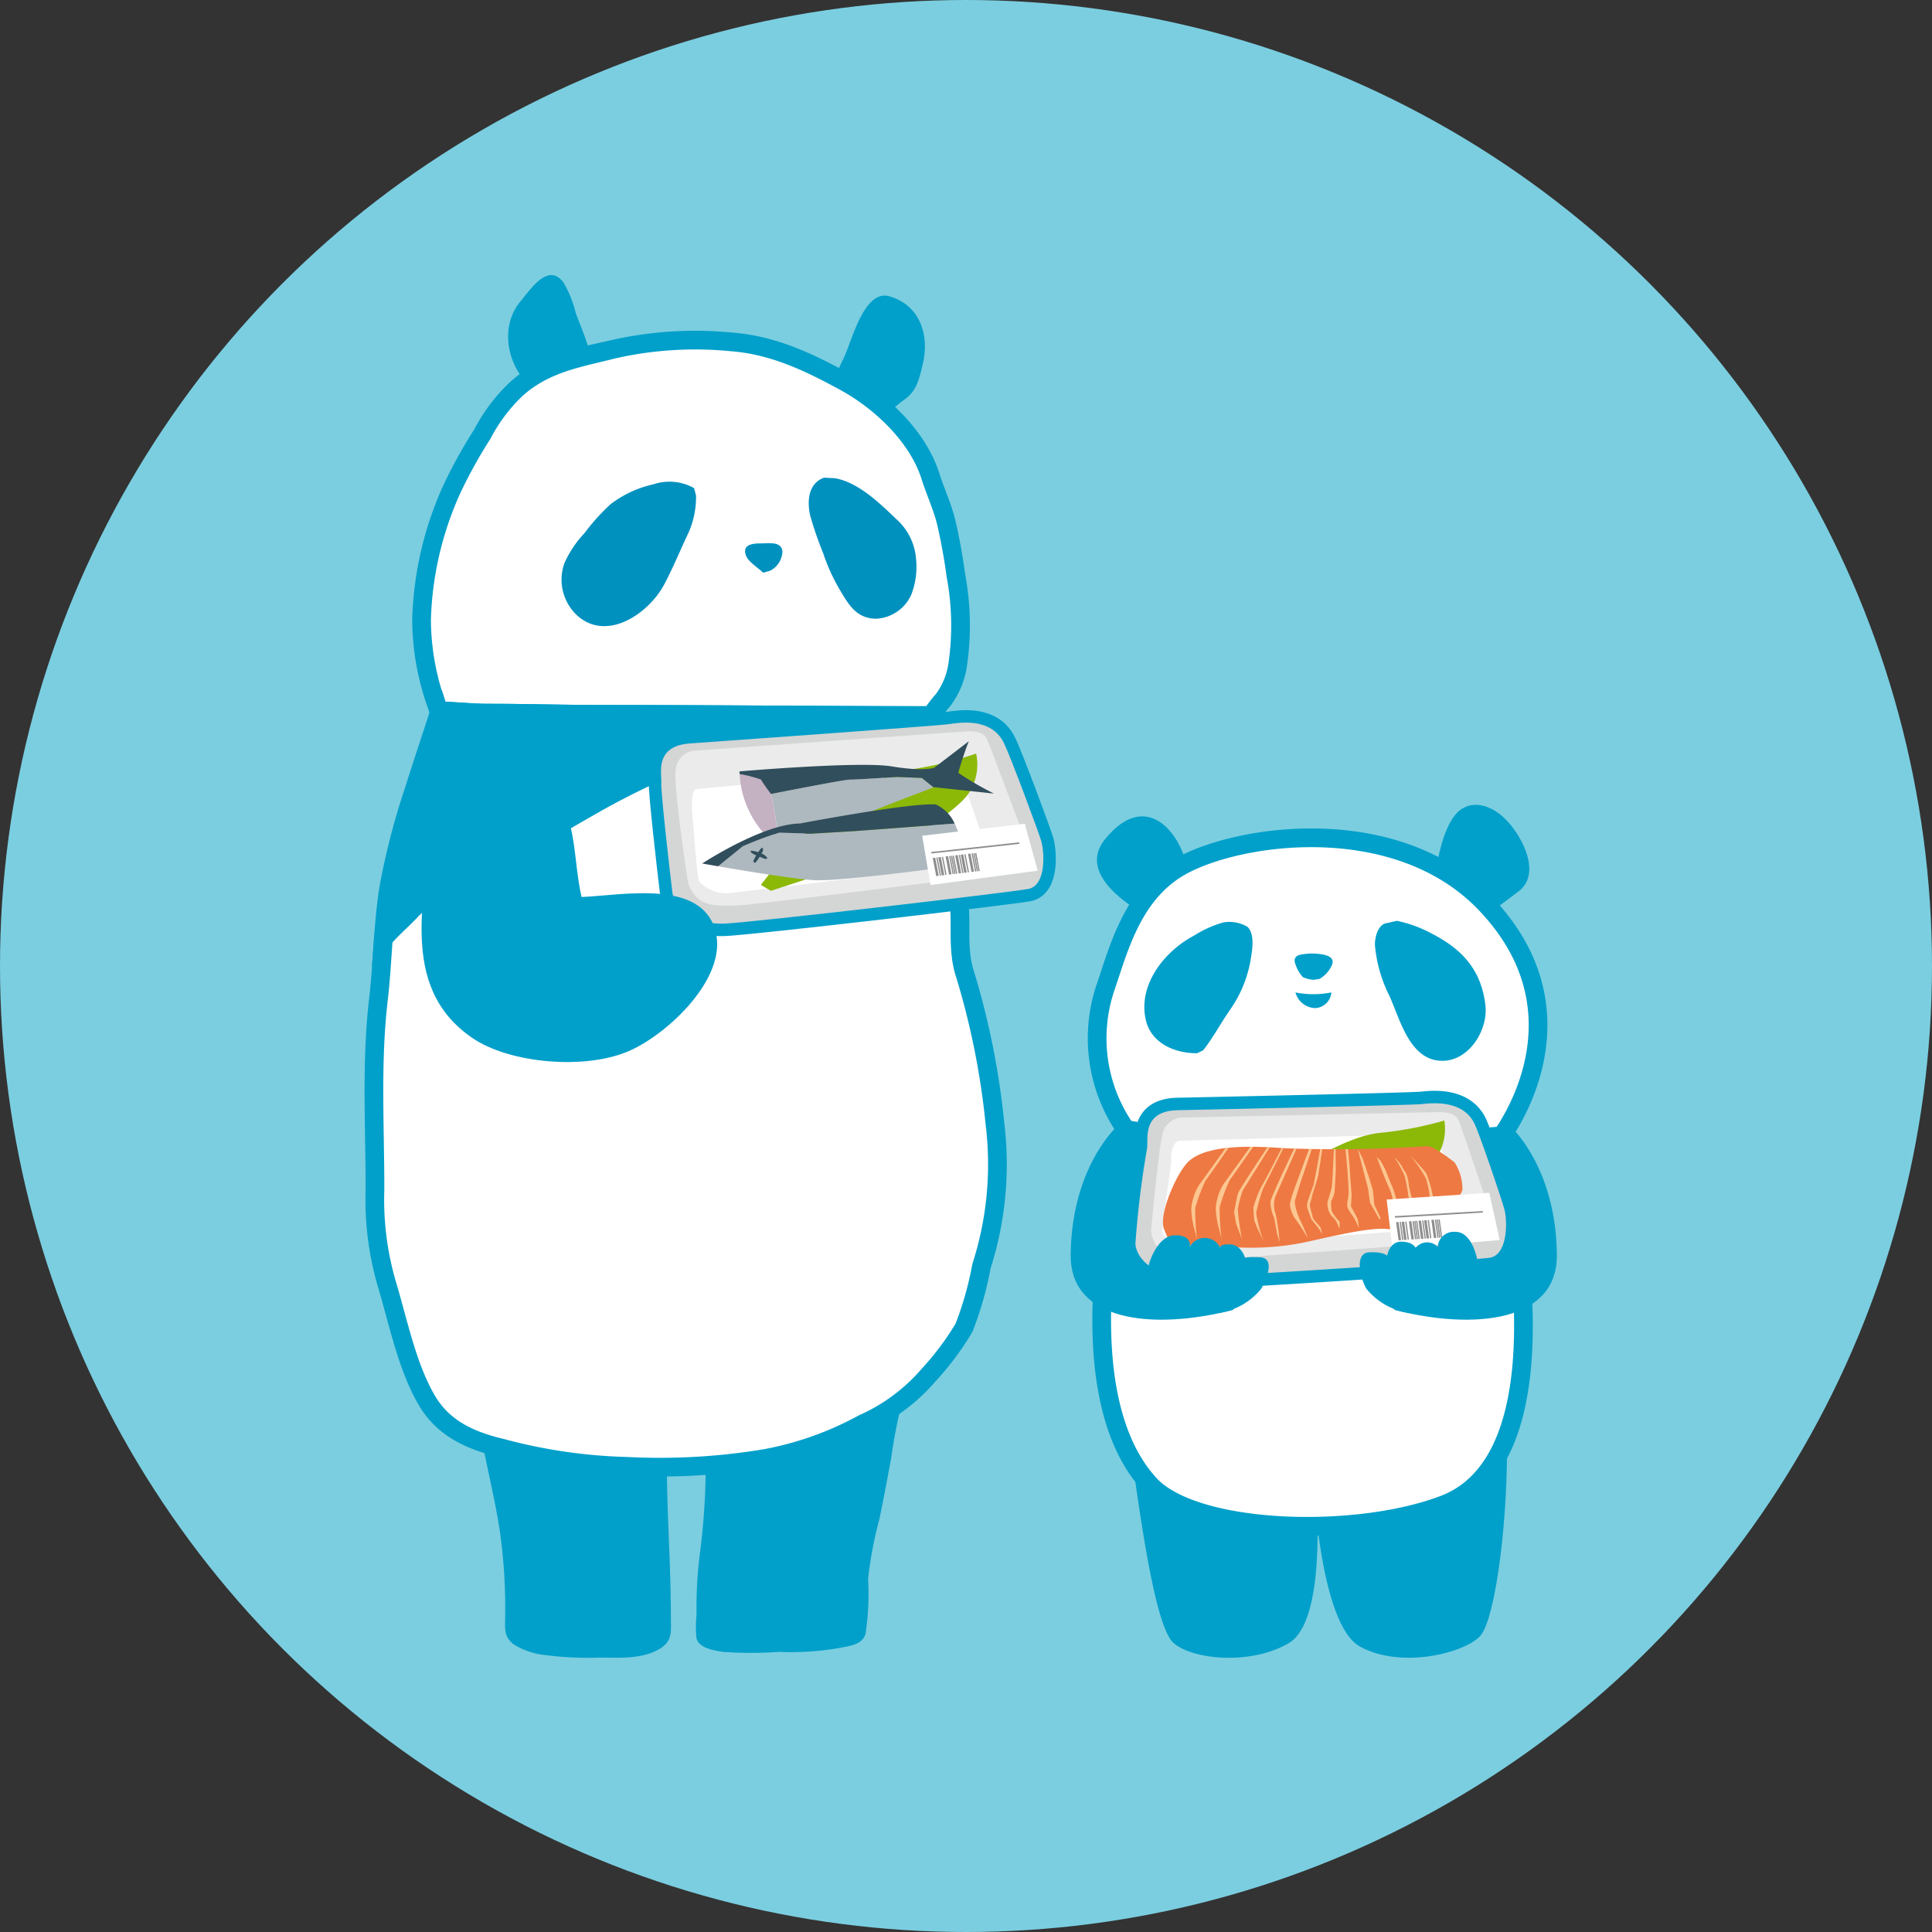 <svg xmlns="http://www.w3.org/2000/svg" width="155" height="155" viewBox="0 0 155 155">
  <rect x="0" y="0" width="155" height="155" fill="#333333" stroke="none"/>
  <g id="グループ_115010" data-name="グループ 115010" transform="translate(-110 -2376)">
    <circle id="楕円形_935" data-name="楕円形 935" cx="77.5" cy="77.5" r="77.5" transform="translate(110 2376)" fill="#7bcee0"/>
    <g id="グループ_112975" data-name="グループ 112975" transform="translate(394.105 122.121)">
      <g id="グループ_112970" data-name="グループ 112970">
        <path id="パス_107366" data-name="パス 107366" d="M-210.4,2363.008a9.642,9.642,0,0,0-1.285,3.123,45.164,45.164,0,0,0-.932,4.782c-.308,1.625-.6,3.251-.944,4.868a32.179,32.179,0,0,0-.9,4.764,21.3,21.3,0,0,1-.2,4.383c-.251.936-1.3.991-2.188,1.182a22.826,22.826,0,0,1-4.771.295,31.863,31.863,0,0,1-4.49,0c-.738-.108-1.9-.31-2.112-1.064a8.071,8.071,0,0,1,0-1.877,34.8,34.8,0,0,1,.235-4.693,56.208,56.208,0,0,0,.422-10.509c-.981-.037-1.982-.122-2.971-.065-.247,5.125.255,10.26.255,15.387,0,1.157.166,1.949-.916,2.588-1.418.834-3.2.693-4.8.693a26.354,26.354,0,0,1-4.325-.2,5.911,5.911,0,0,1-2.582-.869c-.826-.655-.672-1.328-.672-2.382a43.549,43.549,0,0,0-.434-6.739c-.636-4.145-1.937-8.2-2.035-12.39a232.989,232.989,0,0,1,26-1.944c3-.034,5.982-.405,8.977-.405Z" fill="#00a0ca"/>
        <path id="パス_107367" data-name="パス 107367" d="M-214.156,2287.561c.8.051,1.88-1.127,2.573-1.6,1.046-.717,1.216-1.666,1.508-2.863.555-2.28-.178-4.712-2.663-5.446-2.026-.595-3,3.5-3.631,4.852-.418.889-1.143,2.213-.88,3.262.243.949,1.253,1.026,1.994,1.492Z" fill="#00a0ca"/>
        <path id="パス_107368" data-name="パス 107368" d="M-236.593,2284.069c.15-1.668-.766-3.556-1.326-5.086a8.81,8.81,0,0,0-.993-2.462c-1.211-1.565-2.549.462-3.445,1.546-2.65,3.187.442,9.109,4.767,7.4Z" fill="#00a0ca"/>
        <g id="グループ_112961" data-name="グループ 112961">
          <path id="パス_107369" data-name="パス 107369" d="M-253.348,2329.168c.693-.806,1.532-1.52,2.282-2.32a19.207,19.207,0,0,1,7.023-4.461c3.458-1.39,6.327-3.412,9.687-5.135,3.7-1.9,8.073-3.844,12.24-4.269,2.707-.282,6.229-.3,8.681.9a38.839,38.839,0,0,1,3.445,2.045,5.8,5.8,0,0,0,.122.641,51.143,51.143,0,0,0,2.188,7.615c1.131,2.57.106,5.252,1.026,7.944a62.048,62.048,0,0,1,2.371,11.905,26.7,26.7,0,0,1-1.078,11.421,27.174,27.174,0,0,1-1.4,4.939,22.9,22.9,0,0,1-2.881,3.846,14.914,14.914,0,0,1-5.229,3.864,26.279,26.279,0,0,1-7.753,2.771,51.587,51.587,0,0,1-11.21.644,42.655,42.655,0,0,1-9.934-1.439c-2.5-.589-4.726-1.536-6.083-3.832-1.581-2.687-2.282-6.223-3.17-9.188a24.153,24.153,0,0,1-1-7.747c0-5.153-.316-10.205.28-15.273C-253.551,2332.394-253.466,2330.781-253.348,2329.168Z" fill="#fff" stroke="#00a0ca" stroke-miterlimit="10" stroke-width="1.5"/>
          <path id="パス_107370" data-name="パス 107370" d="M-244.946,2311.092c-1.233,0-2.627-.146-3.964-.19-.033-.1-.065-.2-.093-.288a20.51,20.51,0,0,1-1.281-7.036,27.106,27.106,0,0,1,2.436-10.469,38.913,38.913,0,0,1,2.431-4.389,13.736,13.736,0,0,1,2.757-3.656c2.314-2.055,4.883-2.436,7.785-3.171a29.8,29.8,0,0,1,9.484-.582c3.319.257,6.156,1.613,9.018,3.17,2.9,1.578,5.9,4.385,6.922,7.619.422,1.329,1.013,2.551,1.317,3.923s.539,2.691.722,4.049a21.809,21.809,0,0,1,.15,7.072,6.245,6.245,0,0,1-1.147,2.852,13.967,13.967,0,0,0-1,1.293c-8.811-.009-17.622-.1-26.425-.1C-238.887,2311.187-241.9,2311.092-244.946,2311.092Z" fill="#fff" stroke="#00a0ca" stroke-miterlimit="10" stroke-width="1.5"/>
          <path id="パス_107371" data-name="パス 107371" d="M-222.116,2312.983c-4.167.425-8.536,2.369-12.24,4.269-3.36,1.723-6.229,3.745-9.687,5.135a19.207,19.207,0,0,0-7.023,4.461c-.75.8-1.589,1.514-2.282,2.32.1-1.345.215-2.7.434-4.069a57.1,57.1,0,0,1,2.063-7.928c.725-2.318,1.321-4.032,1.985-6.128-.012-.048-.032-.1-.044-.141,1.337.044,2.731.19,3.964.19,3.043,0,6.059.095,9.111.095,8.8,0,17.614.093,26.425.1-.126.172-.256.362-.418.583l-.442,1.713c.159.678.175,1.572.28,2.342a38.839,38.839,0,0,0-3.445-2.045C-215.887,2312.679-219.409,2312.7-222.116,2312.983Z" fill="#00a0ca" stroke="#00a0ca" stroke-miterlimit="10" stroke-width="1.5"/>
        </g>
        <path id="パス_107372" data-name="パス 107372" d="M-228.419,2293.042a4.028,4.028,0,0,0-3.25-.312,8.816,8.816,0,0,0-3.465,1.611,16.849,16.849,0,0,0-2.071,2.3,8.664,8.664,0,0,0-1.613,2.406,3.912,3.912,0,0,0,1.07,4.255c2.375,2.067,5.686-.2,6.926-2.525.725-1.357,1.321-2.833,1.966-4.186a7.043,7.043,0,0,0,.592-2.953Z" fill="#0091bf"/>
        <path id="パス_107373" data-name="パス 107373" d="M-217.994,2292.2c-1.257.46-1.387,1.859-1.1,3.087a29.006,29.006,0,0,0,1.038,2.991,14.925,14.925,0,0,0,1.26,2.806c.754,1.277,1.378,2.42,2.979,2.434a3.266,3.266,0,0,0,2.813-1.907,6.2,6.2,0,0,0,.389-2.922,4.76,4.76,0,0,0-1.593-3.173c-1.345-1.293-3.019-2.919-4.888-3.267Z" fill="#0091bf"/>
        <path id="パス_107374" data-name="パス 107374" d="M-222.335,2299.675a1.786,1.786,0,0,0,1-1.6c-.117-.774-1.078-.6-1.747-.6-.632,0-1.491.085-1.183.951.194.545,1,1.007,1.382,1.4Z" fill="#0091bf"/>
        <g id="グループ_112969" data-name="グループ 112969">
          <g id="グループ_112968" data-name="グループ 112968">
            <path id="パス_107375" data-name="パス 107375" d="M-228.7,2313.52c-2.939.185-2.3,2.419-2.352,3.154s.726,7.481.895,8.839,1.894,2.566,4.188,2.465,22.851-2.5,24.352-2.779,1.3-3.044,1.029-3.91-2.432-6.691-2.988-7.822c-.993-2.024-3.511-1.628-4.4-1.492S-228.7,2313.52-228.7,2313.52Z" fill="#fff" stroke="#00a0ca" stroke-miterlimit="10" stroke-width="2"/>
            <path id="パス_107376" data-name="パス 107376" d="M-228.7,2313.52c-2.939.185-2.3,2.419-2.352,3.154s.726,7.481.895,8.839,1.894,2.566,4.188,2.465,22.851-2.5,24.352-2.779,1.3-3.044,1.029-3.91-2.432-6.691-2.988-7.822c-.993-2.024-3.511-1.628-4.4-1.492S-228.7,2313.52-228.7,2313.52Z" fill="#d4d5d5"/>
            <path id="パス_107377" data-name="パス 107377" d="M-228.2,2314.088a1.681,1.681,0,0,0-1.688,1.485c-.241,1.08.932,8.807.932,8.807a2.475,2.475,0,0,0,.923,1.638c.86.678,2.358.523,3.39.483s21.812-2.595,22.225-2.787a2.412,2.412,0,0,0,.508-2.633c-.462-1.148-2.847-7.6-3.047-7.977s-.7-.614-1.74-.541Z" fill="#ebebeb"/>
            <path id="パス_107378" data-name="パス 107378" d="M-228.246,2317.186c-.466.115-.349,1.811-.286,2.37s.347,4.793.534,5.068a3.048,3.048,0,0,0,2.282.918c1.012-.112,19.748-2.341,19.991-2.363s.885-.341.789-.906-1.96-5.992-2.12-6.228-.466-.773-.985-.736S-228.246,2317.186-228.246,2317.186Z" fill="#fff"/>
            <path id="パス_107379" data-name="パス 107379" d="M-217.076,2318.631s3.4-2.642,6.183-3.047a28.648,28.648,0,0,0,5.1-1.25,4.152,4.152,0,0,1-.6,3.191c-1.055,1.6-6,4.575-7.679,5.142s-8.188,2.68-8.188,2.68l-.8-.471S-219.6,2320.274-217.076,2318.631Z" fill="#8cb808"/>
            <g id="グループ_112963" data-name="グループ 112963">
              <g id="グループ_112962" data-name="グループ 112962">
                <path id="パス_107380" data-name="パス 107380" d="M-209.2,2317.048l-.952-.762-1.934-.074c-.119,0-3.406.227-3.822.21s-6.34,1.157-6.34,1.157a22.691,22.691,0,0,1,.515,3.232,20.511,20.511,0,0,0,5.588-1.017C-214.17,2318.919-209.434,2317.135-209.2,2317.048Z" fill="#aeb9bf"/>
                <path id="パス_107381" data-name="パス 107381" d="M-223.062,2316.416a10.831,10.831,0,0,0-1.705-.439,7.765,7.765,0,0,0,2.073,4.893s.389-.017.959-.059a22.691,22.691,0,0,0-.515-3.232A12.567,12.567,0,0,1-223.062,2316.416Z" fill="#c4b1c1"/>
              </g>
              <path id="パス_107382" data-name="パス 107382" d="M-204.363,2317.546a25.888,25.888,0,0,1-2.86-1.662,25.3,25.3,0,0,1,.844-2.538l-2.774,2.127s-.818.322-3.406-.107-12.223.4-12.223.4c0,.074.014.14.015.214a10.831,10.831,0,0,1,1.705.439,12.567,12.567,0,0,0,.812,1.163s5.923-1.173,6.34-1.156,3.7-.216,3.822-.211l1.934.074.952.762.043-.016Z" fill="#314e5c"/>
            </g>
            <g id="グループ_112965" data-name="グループ 112965">
              <g id="グループ_112964" data-name="グループ 112964">
                <path id="パス_107383" data-name="パス 107383" d="M-211.369,2320.245l-4.239.316-3.536.209s-2.116-.1-2.445-.091a29.114,29.114,0,0,0-2.926,1.1l-1.974,1.6c2.092.362,6.181,1.041,7.8,1.118,2.211.106,11.926-1.24,11.926-1.24a8.369,8.369,0,0,0-.746-3.3Z" fill="#aeb9bf"/>
                <path id="パス_107384" data-name="パス 107384" d="M-221.589,2320.679c.329,0,2.445.091,2.445.091l3.536-.209,4.239-.316,3.856-.291a3.07,3.07,0,0,0-1.515-1.536c-2.079-.152-10.883,1.526-10.883,1.526-3.045.049-7.857,3.21-7.857,3.21s.508.092,1.279.225l1.974-1.6A29.114,29.114,0,0,1-221.589,2320.679Z" fill="#314e5c"/>
              </g>
            </g>
            <g id="グループ_112967" data-name="グループ 112967">
              <path id="パス_107385" data-name="パス 107385" d="M-210.119,2320.927l8.231-.959,1.035,3.762-8.6,1.153Z" fill="#fff"/>
              <g id="グループ_112966" data-name="グループ 112966">
                <path id="パス_107386" data-name="パス 107386" d="M-208.794,2324.14l-.2.024-.279-1.45.2-.024Z" fill="#8e8e8f"/>
                <path id="パス_107387" data-name="パス 107387" d="M-208.608,2324.118l-.1.012-.279-1.45.1-.012Z" fill="#8e8e8f"/>
                <path id="パス_107388" data-name="パス 107388" d="M-208.348,2324.088l-.2.024-.279-1.45.2-.024Z" fill="#8e8e8f"/>
                <path id="パス_107389" data-name="パス 107389" d="M-208.162,2324.066l-.1.012-.279-1.45.1-.012Z" fill="#8e8e8f"/>
                <path id="パス_107390" data-name="パス 107390" d="M-207.765,2324.02l-.2.024-.279-1.45.2-.024Z" fill="#8e8e8f"/>
                <path id="パス_107391" data-name="パス 107391" d="M-207.579,2324l-.1.012-.279-1.45.1-.012Z" fill="#8e8e8f"/>
                <path id="パス_107392" data-name="パス 107392" d="M-207.438,2323.982l-.1.012-.279-1.45.1-.012Z" fill="#8e8e8f"/>
                <path id="パス_107393" data-name="パス 107393" d="M-207.3,2323.966l-.1.012-.279-1.45.1-.012Z" fill="#8e8e8f"/>
                <path id="パス_107394" data-name="パス 107394" d="M-206.992,2323.931l-.2.024-.279-1.45.2-.024Z" fill="#8e8e8f"/>
                <path id="パス_107395" data-name="パス 107395" d="M-206.807,2323.909l-.1.012-.279-1.45.1-.012Z" fill="#8e8e8f"/>
                <path id="パス_107396" data-name="パス 107396" d="M-206.547,2323.879l-.2.024-.279-1.45.2-.024Z" fill="#8e8e8f"/>
                <path id="パス_107397" data-name="パス 107397" d="M-206.361,2323.857l-.1.012-.279-1.45.1-.012Z" fill="#8e8e8f"/>
                <path id="パス_107398" data-name="パス 107398" d="M-205.964,2323.811l-.2.024-.279-1.45.2-.024Z" fill="#8e8e8f"/>
                <path id="パス_107399" data-name="パス 107399" d="M-205.778,2323.79l-.1.012-.279-1.45.1-.012Z" fill="#8e8e8f"/>
                <path id="パス_107400" data-name="パス 107400" d="M-205.637,2323.773l-.1.012-.279-1.45.1-.012Z" fill="#8e8e8f"/>
                <path id="パス_107401" data-name="パス 107401" d="M-205.5,2323.757l-.1.012-.279-1.45.1-.012Z" fill="#8e8e8f"/>
              </g>
              <path id="パス_107402" data-name="パス 107402" d="M-209.347,2322.346a.061.061,0,0,1-.05-.054.062.062,0,0,1,.055-.068l6.957-.76a.061.061,0,0,1,.068.054.063.063,0,0,1-.055.069l-6.957.76Z" fill="#8e8e8f"/>
            </g>
          </g>
          <path id="パス_107403" data-name="パス 107403" d="M-223.846,2322.123a2.8,2.8,0,0,1,1.061.345c.109.1.3.225.2.307s-.628-.2-.725-.229S-224.02,2322.294-223.846,2322.123Z" fill="#314e5c"/>
          <path id="パス_107404" data-name="パス 107404" d="M-223.038,2321.933a3.911,3.911,0,0,0-.636,1.043c.05.073.077.156.2.089a4.483,4.483,0,0,0,.582-.938C-222.864,2322.03-222.92,2321.79-223.038,2321.933Z" fill="#314e5c"/>
        </g>
        <path id="パス_107405" data-name="パス 107405" d="M-249.556,2319.542c-.3,6.169-2.716,13.44,3.327,17.6,2.991,2.059,9.1,2.6,12.617,1.044,3.141-1.388,7.858-5.855,6.926-9.549-1.07-4.262-7.425-2.932-10.756-2.794-.863-3.587-.085-7.956-4.142-9.934-2.063-1-3.964-.053-5.8.255Z" fill="#00a0ca"/>
      </g>
      <g id="グループ_112974" data-name="グループ 112974">
        <path id="パス_107406" data-name="パス 107406" d="M-193.61,2368.519c.892,6.471,2.119,15.824,3.654,17.173s6.244,1.8,9.264,0,2.205-11.566,2.184-12.8S-193.61,2368.519-193.61,2368.519Z" fill="#00a0ca"/>
        <path id="パス_107407" data-name="パス 107407" d="M-163.225,2368.718c.189,6.432-.855,15.1-2.157,16.446s-6.29,2.619-9.59.831-3.752-13.388-3.935-14.612S-163.225,2368.718-163.225,2368.718Z" fill="#00a0ca"/>
        <path id="パス_107408" data-name="パス 107408" d="M-193.585,2344.764a12.759,12.759,0,0,1-1.818-11.693c1.081-3.143,2.19-7.691,6.292-9.835,4.859-2.54,17.217-4.156,24.187,3.145,8.808,9.228,1.072,18.945,1.072,18.945s6.616,25.061-4.4,29.267c-7.112,2.714-20.006,2.3-23.611-1.615C-199.383,2364.81-193.585,2344.764-193.585,2344.764Z" fill="#fff" stroke="#00a0ca" stroke-miterlimit="10" stroke-width="1.5"/>
        <path id="パス_107409" data-name="パス 107409" d="M-192.469,2327.142c-1.537-.933-5.1-3.348-2.97-5.952,3.282-4.007,5.982-.512,6.541,2.144C-191.228,2324.22-192.469,2327.142-192.469,2327.142Z" fill="#00a0ca"/>
        <path id="パス_107410" data-name="パス 107410" d="M-168.826,2323.284s.451-3.076,1.663-4.241,3.122-.559,4.474,1.3,1.832,3.961.434,5.033c-1.479,1.134-2.389,1.761-2.389,1.761Z" fill="#00a0ca"/>
        <path id="パス_107411" data-name="パス 107411" d="M-190.251,2353.382l-2.244-4.991-1.867-4.273s-3.792,3.268-3.843,10.467c-.037,5.294,6.521,6.046,13.042,4.383-.047-2.429-3.56-2.432-3.56-2.432Z" fill="#00a0ca"/>
        <path id="パス_107412" data-name="パス 107412" d="M-194.362,2343.591c7.248,1.785,32.344.864,31.317.527a34.979,34.979,0,0,1,2.334,7.227s-11.417-2.818-19.165-2.9-15.762,3.984-15.762,3.984Z" fill="#00a0ca"/>
        <path id="パス_107413" data-name="パス 107413" d="M-188.061,2338.375l.484-.232c.815-1.038,1.409-2.182,2.179-3.283a9.864,9.864,0,0,0,1.641-4.047c.113-.7.343-1.983-.26-2.571a2.836,2.836,0,0,0-1.939-.359,8.837,8.837,0,0,0-2.342,1.05c-2.379,1.25-4.537,3.948-3.878,6.79C-191.747,2337.576-189.836,2338.4-188.061,2338.375Z" fill="#00a0ca"/>
        <path id="パス_107414" data-name="パス 107414" d="M-172.634,2333.78c.819,1.8,1.541,4.816,3.8,5.172,2.389.371,4.146-2.317,3.9-4.435-.326-2.745-1.773-4.425-4.234-5.7a10.151,10.151,0,0,0-2.874-1.062l-.765.178c-.759.054-1.031,1.215-.984,1.839A11.275,11.275,0,0,0-172.634,2333.78Z" fill="#00a0ca"/>
        <path id="パス_107415" data-name="パス 107415" d="M-179.587,2332.266a2.34,2.34,0,0,0,.867.218l.457-.059a2.372,2.372,0,0,0,1.042-1.191c.248-.768-.993-.83-1.544-.857a4.759,4.759,0,0,0-.828.065,1.158,1.158,0,0,0-.43.117c-.281.188-.246.457-.131.734A2.749,2.749,0,0,0-179.587,2332.266Z" fill="#00a0ca"/>
        <path id="パス_107416" data-name="パス 107416" d="M-180.173,2333.5a7.392,7.392,0,0,0,2.879,0,1.359,1.359,0,0,1-1.286,1.256A1.686,1.686,0,0,1-180.173,2333.5Z" fill="#00a0ca"/>
        <path id="パス_107417" data-name="パス 107417" d="M-167.156,2353.382l2.244-4.991,1.867-4.273s3.793,3.268,3.843,10.467c.038,5.294-6.521,6.046-13.042,4.383.047-2.429,3.56-2.432,3.56-2.432Z" fill="#00a0ca"/>
        <path id="パス_107418" data-name="パス 107418" d="M-189.571,2342.947c-2.932.036-2.407,2.289-2.5,3.018a75.45,75.45,0,0,0-.944,7.7c.1,1.359,1.755,2.647,4.041,2.662s22.846-1.331,24.353-1.537,1.447-2.962,1.221-3.837-1.855-5.642-2.35-6.795c-.886-2.062-3.409-1.795-4.3-1.7S-189.571,2342.947-189.571,2342.947Z" fill="#fff" stroke="#00a0ca" stroke-miterlimit="10" stroke-width="2"/>
        <path id="パス_107419" data-name="パス 107419" d="M-189.571,2342.947c-2.932.036-2.407,2.289-2.5,3.018a75.45,75.45,0,0,0-.944,7.7c.1,1.359,1.755,2.647,4.041,2.662s22.846-1.331,24.353-1.537,1.447-2.962,1.221-3.837-1.855-5.642-2.35-6.795c-.886-2.062-3.409-1.795-4.3-1.7S-189.571,2342.947-189.571,2342.947Z" fill="#d4d5d5"/>
        <path id="パス_107420" data-name="パス 107420" d="M-189.1,2343.537a1.673,1.673,0,0,0-1.752,1.392c-.295,1.062-.906,7.67-.906,7.67a2.463,2.463,0,0,0,.835,1.676c.821.718,2.319.639,3.347.651s21.818-1.483,22.238-1.653a2.4,2.4,0,0,0,.638-2.593c-.4-1.164-2.221-6.564-2.4-6.952s-.666-.645-1.7-.625S-189.1,2343.537-189.1,2343.537Z" fill="#ebebeb"/>
        <path id="パス_107421" data-name="パス 107421" d="M-189.5,2345.4c-.469.091-.679.919-.645,1.478s-.846,5.731-.675,6.014a3.034,3.034,0,0,0,2.223,1.028c1.012-.061,21.213-1.606,21.456-1.615s.9-.295.831-.862a57.992,57.992,0,0,0-2.171-5.405c-.146-.242-.194-1.2-.712-1.188S-189.5,2345.4-189.5,2345.4Z" fill="#fff"/>
        <path id="パス_107422" data-name="パス 107422" d="M-179.658,2347.481s3.517-2.456,6.3-2.718a28.613,28.613,0,0,0,5.129-.987,4.134,4.134,0,0,1-.761,3.143c-1.129,1.533-6.192,4.247-7.893,4.726s-8.277,2.253-8.277,2.253l-.774-.509S-182.248,2348.988-179.658,2347.481Z" fill="#8cb808"/>
        <g id="グループ_112971" data-name="グループ 112971">
          <path id="パス_107423" data-name="パス 107423" d="M-169.643,2345.83a107.03,107.03,0,0,1-11.242.176c-1.839-.111-6.31-.506-7.921,1.111-.916.918-2.385,4.235-1.9,5.4l.488,1.166s3.7.261,5.548.277a21.523,21.523,0,0,0,6.079-.6c3.05-.673,5.7-1.25,6.588-.643s3.6-2.006,3.6-2.006,1.422-.529,1.624-1.377a3.923,3.923,0,0,0-.633-2.2S-169.147,2345.748-169.643,2345.83Z" fill="#ee7942"/>
          <path id="パス_107424" data-name="パス 107424" d="M-183.792,2345.882s-2.057,2.877-2.178,3.026a4.425,4.425,0,0,0-.6,1.889,6.73,6.73,0,0,0,.219,1.492c.076.284.222.877.222.877l.065.373a18.286,18.286,0,0,1-.186-2.829,14.8,14.8,0,0,1,.819-2.187c.194-.231,1.861-2.64,1.861-2.64Z" fill="#fcc690"/>
          <path id="パス_107425" data-name="パス 107425" d="M-185.756,2345.96s-2.056,2.876-2.177,3.025a4.414,4.414,0,0,0-.6,1.889,6.739,6.739,0,0,0,.218,1.492c.077.284.223.877.223.877l.065.373a18.155,18.155,0,0,1-.186-2.828,14.654,14.654,0,0,1,.819-2.188c.193-.231,1.86-2.64,1.86-2.64Z" fill="#fcc690"/>
          <path id="パス_107426" data-name="パス 107426" d="M-182.414,2345.916s-2.268,3.378-2.372,3.714-.309,1.508-.309,1.508l.161.922.474,1.237a19.043,19.043,0,0,1-.342-2.429,13.248,13.248,0,0,1,.379-1.439c.084-.152,2.187-3.5,2.187-3.5Z" fill="#fcc690"/>
          <path id="パス_107427" data-name="パス 107427" d="M-181.274,2345.982s-1.389,2.729-1.586,3.007a8.364,8.364,0,0,0-.683,1.745c-.021.21.066,1.082.066,1.082l.262.635.474.992a11.661,11.661,0,0,1-.585-2.264,16.469,16.469,0,0,1,.557-1.944c.081-.158,1.631-3.245,1.631-3.245Z" fill="#fcc690"/>
          <path id="パス_107428" data-name="パス 107428" d="M-180.275,2346.032s-1.842,3.815-1.909,4.281a3.3,3.3,0,0,0,.3,1.266c.041.182.232,1.26.232,1.26l.207.7a15.256,15.256,0,0,0-.324-2.271,2.149,2.149,0,0,1-.04-1.326c.112-.267,1.724-3.906,1.724-3.906Z" fill="#fcc690"/>
          <path id="パス_107429" data-name="パス 107429" d="M-179.079,2346.059s-1.251,3.365-1.313,3.583a6.621,6.621,0,0,0-.233.866,2.724,2.724,0,0,0,.384,1.093c.269.3,1.063,1.615,1.063,1.615a11.738,11.738,0,0,0-.606-1.42,4.621,4.621,0,0,1-.451-1.506c.033-.161.439-1.449.439-1.449l.936-2.779Z" fill="#fcc690"/>
          <path id="パス_107430" data-name="パス 107430" d="M-178.185,2346.069s-.5,2.826-.557,2.94-.335.9-.4,1.121a1.051,1.051,0,0,0-.073.674c.083.26.32.905.32.905s.684.824.729.942a.993.993,0,0,0,.121.218,1.906,1.906,0,0,0-.131-.529c-.091-.164-.616-.638-.625-.847s-.278-.857-.2-1.052a7.217,7.217,0,0,0,.184-.715s.395-1.216.446-1.428.35-2.228.35-2.228Z" fill="#fcc690"/>
          <path id="パス_107431" data-name="パス 107431" d="M-177.093,2346.073s-.11,2.784-.174,3.08-.265.929-.265.929a1.18,1.18,0,0,0-.055.644,1.578,1.578,0,0,0,.275.659c.133.156.245.246.346.374a4.164,4.164,0,0,1,.32.711,4.825,4.825,0,0,0,.016-.576,3.39,3.39,0,0,1-.626-.847,2.981,2.981,0,0,1-.047-.8,3.966,3.966,0,0,0,.253-.647c.039-.205.114-1.887.114-1.887l-.019-1.639Z" fill="#fcc690"/>
          <path id="パス_107432" data-name="パス 107432" d="M-176.157,2346.072s.317,3.206.23,3.76-.164.8,0,1.074.276.429.449.685a5.4,5.4,0,0,1,.385.812,3.457,3.457,0,0,0-.1-.736c-.077-.194-.527-1-.527-1l.055-.919s-.15-1.865-.142-1.96-.153-1.716-.153-1.716Z" fill="#fcc690"/>
          <path id="パス_107433" data-name="パス 107433" d="M-175.175,2346.065l.831,3.192.144,1.084.488.877s.2.333.248.445.117-.066.117-.066l-.5-1.064-.112-1.163-.275-.907s-.52-1.567-.548-1.644S-175.175,2346.065-175.175,2346.065Z" fill="#fcc690"/>
          <path id="パス_107434" data-name="パス 107434" d="M-173.655,2346.7s.625,1.674.93,2.332a4.791,4.791,0,0,1,.383,1.181l.214.77a5.876,5.876,0,0,0,.475.854,1.908,1.908,0,0,1,.256.348,2.74,2.74,0,0,0-.251-.918,4.376,4.376,0,0,1-.47-1.31,6.086,6.086,0,0,0-.347-1.009s-.17-.388-.355-.886a7.406,7.406,0,0,0-.528-1.058Z" fill="#fcc690"/>
          <path id="パス_107435" data-name="パス 107435" d="M-172.257,2346.705a8.755,8.755,0,0,1,.838,1.5,11.963,11.963,0,0,1,.3,1.628l.384.966.6.89s-.388-.78-.464-1a10.1,10.1,0,0,1-.475-1.707,3.014,3.014,0,0,0-.212-.929c-.053-.124-.352-.524-.338-.608A4.866,4.866,0,0,0-172.257,2346.705Z" fill="#fcc690"/>
          <path id="パス_107436" data-name="パス 107436" d="M-171,2346.537a11.793,11.793,0,0,1,1.308,1.907c.128.45.228.961.228.961l.1.649.332.6-.1-.71a9.969,9.969,0,0,0-.545-1.934C-169.908,2347.675-171,2346.537-171,2346.537Z" fill="#fcc690"/>
        </g>
        <g id="グループ_112973" data-name="グループ 112973">
          <path id="パス_107437" data-name="パス 107437" d="M-172.856,2350.114l8.232-.54.839,3.792-8.608.714Z" fill="#fff"/>
          <g id="グループ_112972" data-name="グループ 112972">
            <path id="パス_107438" data-name="パス 107438" d="M-171.7,2353.375l-.2.013-.2-1.456.2-.013Z" fill="#8e8e8f"/>
            <path id="パス_107439" data-name="パス 107439" d="M-171.515,2353.363l-.1.007-.2-1.456.1-.007Z" fill="#8e8e8f"/>
            <path id="パス_107440" data-name="パス 107440" d="M-171.255,2353.346l-.2.013-.2-1.456.2-.013Z" fill="#8e8e8f"/>
            <path id="パス_107441" data-name="パス 107441" d="M-171.069,2353.334l-.1.007-.2-1.456.1-.007Z" fill="#8e8e8f"/>
            <path id="パス_107442" data-name="パス 107442" d="M-170.672,2353.308l-.2.013-.2-1.456.2-.013Z" fill="#8e8e8f"/>
            <path id="パス_107443" data-name="パス 107443" d="M-170.486,2353.3l-.1.007-.2-1.456.1-.007Z" fill="#8e8e8f"/>
            <path id="パス_107444" data-name="パス 107444" d="M-170.345,2353.287l-.1.007-.2-1.456.1-.007Z" fill="#8e8e8f"/>
            <path id="パス_107445" data-name="パス 107445" d="M-170.2,2353.278l-.1.007-.2-1.456.1-.007Z" fill="#8e8e8f"/>
            <path id="パス_107446" data-name="パス 107446" d="M-169.9,2353.258l-.2.013-.2-1.456.2-.013Z" fill="#8e8e8f"/>
            <path id="パス_107447" data-name="パス 107447" d="M-169.713,2353.246l-.1.007-.2-1.456.1-.007Z" fill="#8e8e8f"/>
            <path id="パス_107448" data-name="パス 107448" d="M-169.453,2353.229l-.2.013-.2-1.456.2-.013Z" fill="#8e8e8f"/>
            <path id="パス_107449" data-name="パス 107449" d="M-169.267,2353.217l-.1.007-.2-1.456.1-.007Z" fill="#8e8e8f"/>
            <path id="パス_107450" data-name="パス 107450" d="M-168.87,2353.191l-.2.013-.2-1.456.2-.013Z" fill="#8e8e8f"/>
            <path id="パス_107451" data-name="パス 107451" d="M-168.684,2353.179l-.1.007-.2-1.456.1-.007Z" fill="#8e8e8f"/>
            <path id="パス_107452" data-name="パス 107452" d="M-168.543,2353.17l-.1.007-.2-1.456.1-.007Z" fill="#8e8e8f"/>
            <path id="パス_107453" data-name="パス 107453" d="M-168.4,2353.161l-.1.007-.2-1.456.1-.007Z" fill="#8e8e8f"/>
          </g>
          <path id="パス_107454" data-name="パス 107454" d="M-172.161,2351.564a.061.061,0,0,1-.046-.056.063.063,0,0,1,.057-.066l6.956-.4a.06.06,0,0,1,.065.058.062.062,0,0,1-.057.065l-6.956.405Z" fill="#8e8e8f"/>
        </g>
        <path id="パス_107455" data-name="パス 107455" d="M-168.759,2353.908a1.3,1.3,0,0,1,1.436-1.2c1.378.01,1.755,2.327,1.755,2.327s1.038,2.358-2.425,3.727a5.411,5.411,0,0,1-6.506-1.511c-.483-.892-.96-2.842.242-2.9s1.44.279,1.44.279.171-1.131,1.119-1.134,1.166.494,1.166.494A1.188,1.188,0,0,1-168.759,2353.908Z" fill="#00a0ca"/>
        <path id="パス_107456" data-name="パス 107456" d="M-188.648,2353.908s.208-.937-1.171-.927-2.019,2.058-2.019,2.058-1.039,2.358,2.424,3.727a5.411,5.411,0,0,0,6.506-1.511c.483-.892,1.088-2.451-.115-2.506s-1.188.061-1.188.061-.3-1.1-1.249-1.1-.732.323-.732.323A1.363,1.363,0,0,0-188.648,2353.908Z" fill="#00a0ca"/>
      </g>
    </g>
  </g>
</svg>
